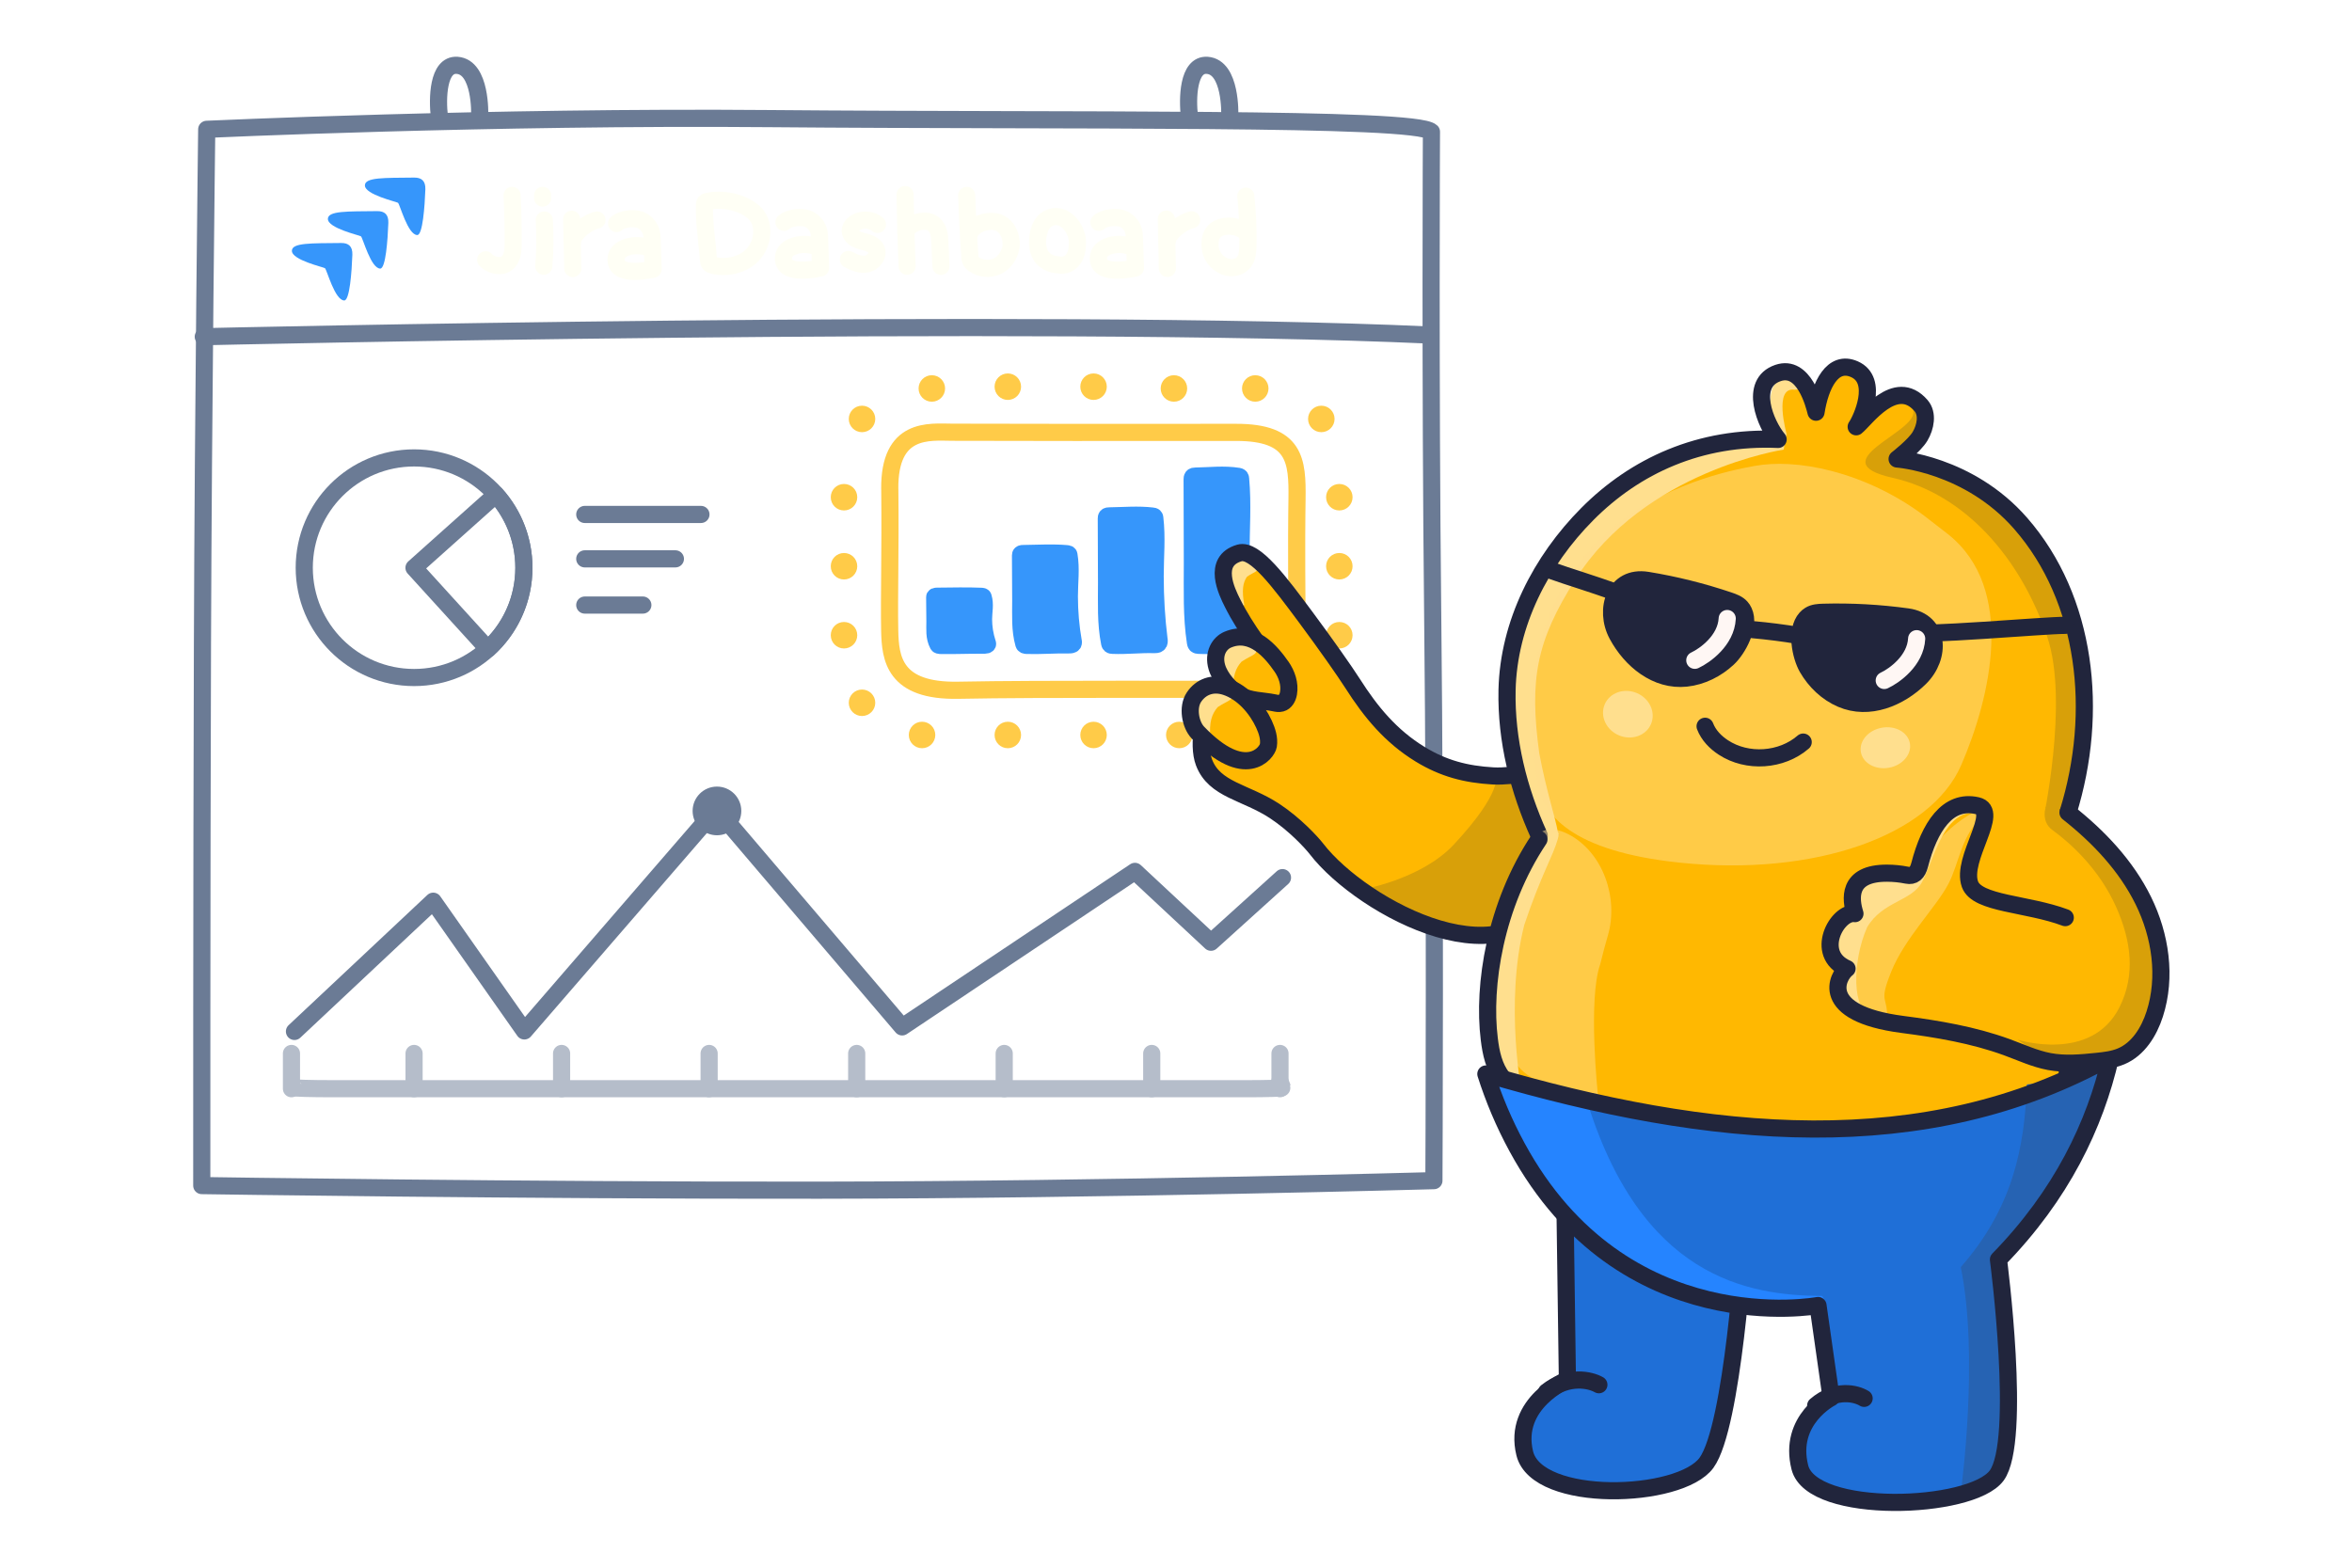 <svg width="480" height="320" viewBox="0 0 480 320" fill="none" xmlns="http://www.w3.org/2000/svg">
<path d="M42.188 26.396C42.188 26.396 41.472 83.414 41.317 131.763C41.151 182.778 41.177 242.004 41.177 242.004C41.177 242.004 107.093 243.02 167.287 242.943C225.993 242.875 292.636 240.995 292.636 240.995C292.636 240.995 292.965 178.1 292.382 124.937C291.866 77.384 292.132 26.901 292.132 26.901C289.01 23.799 218.865 24.756 157.105 24.211C100.276 23.715 42.188 26.396 42.188 26.396Z" stroke="#6B7B95" stroke-width="3.5" stroke-linecap="round" stroke-linejoin="round"/>
<path d="M60.096 210.539L88.413 183.956L107.011 210.435L146.2 165.131L184.113 209.613L231.62 177.868L247.136 192.331L261.731 179.142" stroke="#6B7B95" stroke-width="3.5" stroke-linecap="round" stroke-linejoin="round"/>
<path d="M146.319 170.497C149.063 170.497 151.288 168.272 151.288 165.528C151.288 162.784 149.063 160.559 146.319 160.559C143.574 160.559 141.35 162.784 141.35 165.528C141.35 168.272 143.574 170.497 146.319 170.497Z" fill="#6B7B95"/>
<g opacity="0.5">
<path d="M59.795 221.998C59.863 222.127 63.48 222.23 67.924 222.23H254.419C258.484 222.23 261.761 222.134 261.722 222.016L261.207 220.692" stroke="#6B7B95" stroke-width="3.5" stroke-linecap="round" stroke-linejoin="round"/>
<path d="M84.504 222.23V215.034" stroke="#6B7B95" stroke-width="3.5" stroke-linecap="round" stroke-linejoin="round"/>
<path d="M114.611 222.23V215.034" stroke="#6B7B95" stroke-width="3.5" stroke-linecap="round" stroke-linejoin="round"/>
<path d="M144.719 222.23V215.034" stroke="#6B7B95" stroke-width="3.5" stroke-linecap="round" stroke-linejoin="round"/>
<path d="M174.836 222.23V215.034" stroke="#6B7B95" stroke-width="3.5" stroke-linecap="round" stroke-linejoin="round"/>
<path d="M204.941 222.23V215.034" stroke="#6B7B95" stroke-width="3.5" stroke-linecap="round" stroke-linejoin="round"/>
<path d="M235.049 222.23V215.034" stroke="#6B7B95" stroke-width="3.5" stroke-linecap="round" stroke-linejoin="round"/>
<path d="M261.223 222.23V215.034" stroke="#6B7B95" stroke-width="3.5" stroke-linecap="round" stroke-linejoin="round"/>
<path d="M59.482 222.23V215.034" stroke="#6B7B95" stroke-width="3.5" stroke-linecap="round" stroke-linejoin="round"/>
</g>
<path d="M104.513 39.882C104.679 43.163 104.744 46.444 104.716 49.735C104.716 50.576 104.698 51.426 104.43 52.23C104.162 53.035 103.617 53.774 102.831 54.07C101.842 54.439 100.086 54.125 99.115 53.035" stroke="#FFFFF5" stroke-width="3.5" stroke-linecap="round" stroke-linejoin="round"/>
<path d="M116.67 44.753L116.892 54.818" stroke="#FFFFF5" stroke-width="3.5" stroke-linecap="round" stroke-linejoin="round"/>
<path d="M121.834 44.91C119.754 45.372 117.064 47.646 116.889 49.088" stroke="#FFFFF5" stroke-width="3.5" stroke-linecap="round" stroke-linejoin="round"/>
<path d="M238.018 44.716C238.092 48.071 238.165 51.426 238.239 54.781" stroke="#FFFFF5" stroke-width="3.5" stroke-linecap="round" stroke-linejoin="round"/>
<path d="M243.195 44.873C241.115 45.335 238.426 47.609 238.25 49.051" stroke="#FFFFF5" stroke-width="3.5" stroke-linecap="round" stroke-linejoin="round"/>
<path d="M111.076 44.91C111.28 48.053 111.243 51.214 110.975 54.347" stroke="#FFFFF5" stroke-width="3.5" stroke-linecap="round" stroke-linejoin="round"/>
<path d="M110.744 39.882C110.717 40.261 110.772 40.057 110.744 40.427" stroke="#FFFFF5" stroke-width="3.5" stroke-linecap="round" stroke-linejoin="round"/>
<path d="M133.008 50.715C131.77 50.317 130.466 50.031 129.172 50.188C127.878 50.345 125.697 50.992 125.725 53.053C125.771 56.787 133.295 54.948 133.295 54.948C133.23 53.025 133.175 51.112 133.11 49.19C133.091 48.552 133.064 47.905 132.888 47.295C132.546 46.158 131.631 45.215 130.503 44.836C129.376 44.457 126.917 44.614 125.827 45.631" stroke="#FFFFF5" stroke-width="3.5" stroke-linecap="round" stroke-linejoin="round"/>
<path d="M167.172 50.465C165.934 50.068 164.631 49.781 163.337 49.938C162.043 50.095 159.861 50.742 159.889 52.803C159.935 56.538 167.459 54.698 167.459 54.698C167.394 52.776 167.339 50.862 167.274 48.94C167.256 48.302 167.228 47.655 167.052 47.045C166.71 45.908 165.795 44.965 164.668 44.587C163.54 44.208 161.081 44.365 159.991 45.381" stroke="#FFFFF5" stroke-width="3.5" stroke-linecap="round" stroke-linejoin="round"/>
<path d="M231.436 50.465C230.197 50.068 228.894 49.781 227.6 49.938C226.306 50.095 224.125 50.742 224.153 52.803C224.199 56.538 231.723 54.698 231.723 54.698C231.658 52.776 231.602 50.862 231.538 48.94C231.519 48.302 231.491 47.655 231.316 47.045C230.974 45.908 230.059 44.965 228.931 44.587C227.804 44.208 225.345 44.365 224.254 45.381" stroke="#FFFFF5" stroke-width="3.5" stroke-linecap="round" stroke-linejoin="round"/>
<path d="M153.575 52.045C155.784 49.781 156.33 45.483 153.769 43.265C151.348 41.167 147.336 40.446 144.295 41.139C144.157 41.167 144.018 41.204 143.926 41.305C143.796 41.435 143.787 41.638 143.778 41.814C143.648 45.465 144.332 49.393 144.591 53.081C144.61 53.321 144.628 53.58 144.776 53.774C144.952 54.005 145.247 54.097 145.534 54.162C148.362 54.809 151.56 54.125 153.585 52.045H153.575Z" stroke="#FFFFF5" stroke-width="3.5" stroke-linecap="round" stroke-linejoin="round"/>
<path d="M179.077 45.807C177.792 44.67 175.675 44.614 174.326 45.677C173.956 45.973 173.632 46.361 173.54 46.823C173.392 47.609 173.974 48.376 174.677 48.764C175.379 49.153 176.193 49.273 176.96 49.504C177.727 49.735 178.503 50.16 178.836 50.89C179.382 52.11 178.282 53.58 176.969 53.866C175.657 54.153 174.316 53.608 173.143 52.961" stroke="#FFFFF5" stroke-width="3.5" stroke-linecap="round" stroke-linejoin="round"/>
<path d="M184.713 39.715C184.778 44.596 184.916 49.476 185.12 54.347" stroke="#FFFFF5" stroke-width="3.5" stroke-linecap="round" stroke-linejoin="round"/>
<path d="M184.871 47.341C185.121 46.038 187.958 44.503 190.029 45.428C190.75 45.751 191.239 46.453 191.489 47.202C191.739 47.951 191.776 48.746 191.813 49.531C191.886 51.14 191.951 52.748 192.025 54.356" stroke="#FFFFF5" stroke-width="3.5" stroke-linecap="round" stroke-linejoin="round"/>
<path d="M197.285 39.882C197.415 44.078 197.636 48.265 197.941 52.452C197.96 52.702 197.978 52.951 198.071 53.173C198.2 53.487 198.468 53.718 198.746 53.913C200.067 54.846 201.879 55.04 203.367 54.412C204.855 53.783 205.863 52.341 206.26 50.77C206.778 48.737 205.595 44.781 201.805 45.206C199.161 45.502 197.59 47.082 197.701 48.847" stroke="#FFFFF5" stroke-width="3.5" stroke-linecap="round" stroke-linejoin="round"/>
<path d="M219.901 49.365C219.827 46.509 216.989 42.914 213.81 44.66C211.813 45.751 211.379 49.43 212.044 51.352C212.793 53.524 214.854 53.94 215.575 54.033C216.167 54.107 216.767 54.19 217.34 54.051C218.283 53.839 219.032 53.081 219.429 52.193C219.827 51.306 219.91 50.326 219.891 49.356L219.901 49.365Z" stroke="#FFFFF5" stroke-width="3.5" stroke-linecap="round" stroke-linejoin="round"/>
<path d="M254.241 40.03C254.602 43.403 254.749 46.796 254.676 50.188C254.648 51.334 254.574 52.572 253.871 53.478C253.224 54.319 252.106 54.726 251.043 54.633C249.98 54.541 249 53.996 248.252 53.238C247.087 52.055 246.68 50.28 247.059 48.663C247.984 44.716 254.694 46.01 254.694 48.533" stroke="#FFFFF5" stroke-width="3.5" stroke-linecap="round" stroke-linejoin="round"/>
<path d="M74.469 37.845C74.469 39.741 80.926 41.171 81.218 41.394C81.616 41.706 83.221 47.958 85.156 47.978C86.264 47.987 86.683 42.114 86.809 38.652C86.867 36.921 86.021 36.231 84.514 36.25C78.397 36.318 74.469 36.172 74.469 37.845Z" fill="#3696FB"/>
<path d="M66.914 44.691C66.914 46.587 73.371 48.017 73.663 48.24C74.061 48.551 75.666 54.804 77.601 54.824C78.71 54.834 79.128 48.96 79.254 45.498C79.313 43.767 78.467 43.077 76.959 43.096C70.843 43.164 66.914 43.018 66.914 44.691Z" fill="#3696FB"/>
<path d="M59.57 51.197C59.57 53.093 66.027 54.522 66.319 54.746C66.718 55.057 68.322 61.31 70.257 61.329C71.366 61.339 71.784 55.466 71.911 52.004C71.969 50.273 71.123 49.582 69.616 49.602C63.499 49.67 59.57 49.524 59.57 51.197Z" fill="#3696FB"/>
<path d="M181.592 99.896C181.728 112.635 181.436 121.65 181.572 128.71C181.689 134.36 182.428 141.157 195.585 140.895C212.622 140.554 247.348 140.797 250.003 140.651C255.818 140.34 264.804 140.895 264.697 126.901C264.561 109.592 264.648 105.896 264.697 101.832C264.794 94.072 264.424 88.227 252.23 88.256C236.72 88.295 199.057 88.256 194.341 88.227C189.624 88.198 181.446 87.138 181.582 99.877L181.592 99.896Z" stroke="#FFCB48" stroke-width="3.5" stroke-linecap="round" stroke-linejoin="round"/>
<path d="M254.058 130.256C253.523 124.616 253.261 118.956 253.261 113.287C253.261 108.055 253.659 102.94 253.183 97.747C253.173 97.631 253.163 97.514 253.095 97.417C253.008 97.29 252.842 97.261 252.706 97.232C249.75 96.765 246.91 97.135 243.915 97.183C243.731 97.183 243.517 97.203 243.4 97.358C243.303 97.495 243.293 97.679 243.293 97.854C243.312 103.563 243.322 109.281 243.342 114.989C243.351 120.376 243.147 125.783 243.964 131.112C243.993 131.277 244.022 131.452 244.129 131.569C244.246 131.695 244.431 131.715 244.606 131.724C247.445 131.89 250.265 131.413 253.056 131.53C253.338 131.54 253.659 131.53 253.873 131.316C254.116 131.063 254.097 130.626 254.068 130.256H254.058Z" fill="#3696FB" stroke="#3696FB" stroke-width="3.5" stroke-linecap="round" stroke-linejoin="round"/>
<path d="M236.544 130.606C236.009 126.298 235.747 121.961 235.747 117.624C235.747 113.627 236.146 109.708 235.669 105.731C235.659 105.644 235.65 105.546 235.582 105.478C235.494 105.381 235.329 105.352 235.193 105.342C232.236 104.992 229.397 105.264 226.402 105.303C226.217 105.303 226.003 105.313 225.886 105.439C225.789 105.537 225.779 105.682 225.779 105.819C225.799 110.185 225.808 114.561 225.828 118.927C225.838 123.05 225.633 127.183 226.45 131.258C226.479 131.384 226.509 131.52 226.616 131.608C226.732 131.705 226.917 131.724 227.092 131.724C229.932 131.851 232.752 131.481 235.543 131.579C235.825 131.579 236.146 131.579 236.359 131.413C236.603 131.219 236.583 130.888 236.554 130.606H236.544Z" fill="#3696FB" stroke="#3696FB" stroke-width="3.5" stroke-linecap="round" stroke-linejoin="round"/>
<path d="M219.033 130.947C218.498 127.883 218.235 124.81 218.235 121.728C218.235 118.888 218.634 116.107 218.157 113.287C218.148 113.229 218.138 113.161 218.07 113.112C217.982 113.044 217.817 113.024 217.681 113.015C214.725 112.762 211.885 112.956 208.89 112.986C208.705 112.986 208.491 112.986 208.375 113.083C208.277 113.151 208.268 113.258 208.268 113.355C208.287 116.457 208.297 119.559 208.316 122.661C208.326 125.588 208.122 128.525 208.939 131.413C208.968 131.501 208.997 131.598 209.104 131.656C209.221 131.724 209.405 131.734 209.58 131.744C212.42 131.831 215.24 131.579 218.031 131.637C218.313 131.637 218.634 131.637 218.848 131.52C219.091 131.384 219.071 131.151 219.042 130.947H219.033Z" fill="#3696FB" stroke="#3696FB" stroke-width="3.5" stroke-linecap="round" stroke-linejoin="round"/>
<path d="M201.519 131.326C200.984 129.682 200.721 128.039 200.721 126.386C200.721 124.869 201.12 123.371 200.644 121.864C200.634 121.835 200.624 121.796 200.556 121.767C200.469 121.728 200.303 121.718 200.167 121.718C197.211 121.582 194.371 121.689 191.376 121.699C191.192 121.699 190.978 121.699 190.861 121.747C190.764 121.786 190.754 121.844 190.754 121.893C190.773 123.556 190.783 125.219 190.803 126.882C190.812 128.447 190.608 130.023 191.425 131.569C191.454 131.617 191.483 131.666 191.59 131.705C191.707 131.744 191.892 131.744 192.067 131.754C194.906 131.802 197.726 131.666 200.517 131.695C200.799 131.695 201.12 131.695 201.334 131.637C201.577 131.559 201.558 131.433 201.529 131.326H201.519Z" fill="#3696FB" stroke="#3696FB" stroke-width="3.5" stroke-linecap="round" stroke-linejoin="round"/>
<g filter="url(#filter0_dd_187_1696)">
<path d="M205.678 81.634C207.171 81.634 208.381 80.424 208.381 78.931C208.381 77.438 207.171 76.227 205.678 76.227C204.185 76.227 202.975 77.438 202.975 78.931C202.975 80.424 204.185 81.634 205.678 81.634Z" fill="#FFCB48"/>
<path d="M190.17 81.997C191.663 81.997 192.874 80.786 192.874 79.293C192.874 77.8 191.663 76.59 190.17 76.59C188.677 76.59 187.467 77.8 187.467 79.293C187.467 80.786 188.677 81.997 190.17 81.997Z" fill="#FFCB48"/>
<path d="M223.174 81.634C224.667 81.634 225.877 80.424 225.877 78.931C225.877 77.438 224.667 76.227 223.174 76.227C221.681 76.227 220.471 77.438 220.471 78.931C220.471 80.424 221.681 81.634 223.174 81.634Z" fill="#FFCB48"/>
<path d="M239.578 81.997C241.071 81.997 242.282 80.786 242.282 79.293C242.282 77.8 241.071 76.59 239.578 76.59C238.085 76.59 236.875 77.8 236.875 79.293C236.875 80.786 238.085 81.997 239.578 81.997Z" fill="#FFCB48"/>
<path d="M256.176 81.997C257.669 81.997 258.879 80.786 258.879 79.293C258.879 77.8 257.669 76.59 256.176 76.59C254.683 76.59 253.473 77.8 253.473 79.293C253.473 80.786 254.683 81.997 256.176 81.997Z" fill="#FFCB48"/>
<path d="M269.657 88.217C271.15 88.217 272.36 87.007 272.36 85.514C272.36 84.021 271.15 82.811 269.657 82.811C268.163 82.811 266.953 84.021 266.953 85.514C266.953 87.007 268.163 88.217 269.657 88.217Z" fill="#FFCB48"/>
<path d="M175.922 88.217C177.415 88.217 178.626 87.007 178.626 85.514C178.626 84.021 177.415 82.811 175.922 82.811C174.429 82.811 173.219 84.021 173.219 85.514C173.219 87.007 174.429 88.217 175.922 88.217Z" fill="#FFCB48"/>
<path d="M205.678 152.729C207.171 152.729 208.381 151.519 208.381 150.026C208.381 148.533 207.171 147.322 205.678 147.322C204.185 147.322 202.975 148.533 202.975 150.026C202.975 151.519 204.185 152.729 205.678 152.729Z" fill="#FFCB48"/>
<path d="M188.174 152.729C189.667 152.729 190.877 151.519 190.877 150.026C190.877 148.533 189.667 147.322 188.174 147.322C186.681 147.322 185.471 148.533 185.471 150.026C185.471 151.519 186.681 152.729 188.174 152.729Z" fill="#FFCB48"/>
<path d="M223.174 152.729C224.667 152.729 225.877 151.519 225.877 150.026C225.877 148.533 224.667 147.322 223.174 147.322C221.681 147.322 220.471 148.533 220.471 150.026C220.471 151.519 221.681 152.729 223.174 152.729Z" fill="#FFCB48"/>
<path d="M240.668 152.729C242.161 152.729 243.372 151.519 243.372 150.026C243.372 148.533 242.161 147.322 240.668 147.322C239.175 147.322 237.965 148.533 237.965 150.026C237.965 151.519 239.175 152.729 240.668 152.729Z" fill="#FFCB48"/>
<path d="M258.172 152.729C259.665 152.729 260.876 151.519 260.876 150.026C260.876 148.533 259.665 147.322 258.172 147.322C256.679 147.322 255.469 148.533 255.469 150.026C255.469 151.519 256.679 152.729 258.172 152.729Z" fill="#FFCB48"/>
<path d="M269.657 146.155C271.15 146.155 272.36 144.945 272.36 143.452C272.36 141.959 271.15 140.749 269.657 140.749C268.163 140.749 266.953 141.959 266.953 143.452C266.953 144.945 268.163 146.155 269.657 146.155Z" fill="#FFCB48"/>
<path d="M175.922 146.155C177.415 146.155 178.626 144.945 178.626 143.452C178.626 141.959 177.415 140.749 175.922 140.749C174.429 140.749 173.219 141.959 173.219 143.452C173.219 144.945 174.429 146.155 175.922 146.155Z" fill="#FFCB48"/>
<path d="M174.95 101.491C174.95 102.979 173.744 104.195 172.246 104.195C170.749 104.195 169.543 102.989 169.543 101.491C169.543 99.994 170.749 98.788 172.246 98.788C173.744 98.788 174.95 99.994 174.95 101.491Z" fill="#FFCB48"/>
<path d="M174.95 115.582C174.95 117.07 173.744 118.285 172.246 118.285C170.749 118.285 169.543 117.079 169.543 115.582C169.543 114.084 170.749 112.879 172.246 112.879C173.744 112.879 174.95 114.084 174.95 115.582Z" fill="#FFCB48"/>
<path d="M174.95 129.663C174.95 131.151 173.744 132.366 172.246 132.366C170.749 132.366 169.543 131.16 169.543 129.663C169.543 128.165 170.749 126.96 172.246 126.96C173.744 126.96 174.95 128.165 174.95 129.663Z" fill="#FFCB48"/>
<path d="M276.036 101.491C276.036 102.979 274.83 104.195 273.332 104.195C271.835 104.195 270.629 102.989 270.629 101.491C270.629 99.994 271.835 98.788 273.332 98.788C274.83 98.788 276.036 99.994 276.036 101.491Z" fill="#FFCB48"/>
<path d="M276.036 115.582C276.036 117.07 274.83 118.285 273.332 118.285C271.835 118.285 270.629 117.079 270.629 115.582C270.629 114.084 271.835 112.879 273.332 112.879C274.83 112.879 276.036 114.084 276.036 115.582Z" fill="#FFCB48"/>
<path d="M276.036 129.663C276.036 131.151 274.83 132.366 273.332 132.366C271.835 132.366 270.629 131.16 270.629 129.663C270.629 128.165 271.835 126.96 273.332 126.96C274.83 126.96 276.036 128.165 276.036 129.663Z" fill="#FFCB48"/>
</g>
<path d="M84.505 138.297C96.883 138.297 106.918 128.262 106.918 115.883C106.918 103.505 96.883 93.47 84.505 93.47C72.126 93.47 62.092 103.505 62.092 115.883C62.092 128.262 72.126 138.297 84.505 138.297Z" stroke="#6B7B95" stroke-width="3.5" stroke-linecap="round" stroke-linejoin="round"/>
<path d="M99.579 132.484C104.085 128.389 106.918 122.474 106.918 115.898C106.918 110.159 104.76 104.919 101.208 100.956L84.49 115.898L99.579 132.484Z" stroke="#6B7B95" stroke-width="3.5" stroke-linecap="round" stroke-linejoin="round"/>
<path d="M119.34 105.01H143.048" stroke="#6B7B95" stroke-width="3.5" stroke-linecap="round" stroke-linejoin="round"/>
<path d="M119.34 114.074H137.836" stroke="#6B7B95" stroke-width="3.5" stroke-linecap="round" stroke-linejoin="round"/>
<path d="M119.34 123.506H131.194" stroke="#6B7B95" stroke-width="3.5" stroke-linecap="round" stroke-linejoin="round"/>
<path d="M376.518 75.439C372.872 76.081 369.828 79.242 367.941 82.431L369.643 85.845L370.295 85.64C370.295 85.64 372.279 77.258 376.518 77.734C377.335 76.781 376.518 75.439 376.518 75.439Z" fill="#FFDF8E"/>
<path d="M389.694 82.801C388.459 80.992 385.998 80.37 383.84 80.71C381.681 81.05 379.736 82.178 377.849 83.287L376.877 89.239H377.422C377.422 89.239 384.345 83.093 387.846 84.123L389.694 82.801Z" fill="#FFDF8E"/>
<path d="M41.484 68.73C41.484 68.73 212.08 64.762 291.694 68.389" stroke="#6B7B95" stroke-width="3.5" stroke-linecap="round" stroke-linejoin="round"/>
<path d="M253.092 143.412C249.897 145.574 246.134 150.983 246.998 154.735C247.862 158.486 253.094 160.522 256.544 162.258C257.796 162.893 259.127 163.354 260.314 164.096C263.876 166.322 266.175 170.032 268.678 173.283C278.008 185.406 309.361 202.28 317.53 180.156C319.694 174.306 318.861 167.631 316.265 161.964C313.706 156.356 309.749 158.67 304.7 158.383C299.194 158.065 293.569 157.194 288.789 154.27C282.801 150.609 278.583 144.739 274.871 138.912C271.254 133.247 267.255 127.841 263.242 122.452C260.687 119.027 257.866 112.925 252.927 112.866C248.13 112.808 250.58 119.665 251.71 121.92C254.435 127.373 257.739 132.543 261.536 137.318" fill="#FFB801"/>
<path d="M254.479 117.733C256.179 116.501 257.227 116.849 256.375 114.861C255.71 113.311 254.239 112.534 252.93 112.821C251.817 113.068 251.132 114.401 250.853 115.588C250.658 116.435 250.79 117.376 250.991 118.281C251.213 119.279 251.52 120.272 251.898 121.232C252.074 121.671 252.271 122.117 252.594 122.444C253.236 123.092 253.271 123.951 253.94 123.527C253.386 120.428 253.664 118.925 254.479 117.733Z" fill="#FFDF8E"/>
<path d="M305.218 158.318C309.594 158.453 314.933 156.642 316.994 162.128C319.078 167.69 319.605 174.287 317.556 180.162C314.488 188.952 301.581 196.377 291.178 189.116L277.695 181.618C277.695 181.618 289.978 179.62 296.723 172.365C306.909 161.407 305.218 158.318 305.218 158.318Z" fill="#D8A009"/>
<path d="M248.673 142.469C245.479 144.631 244.353 152.018 245.716 155.619C247.843 161.261 254.196 161.639 260.137 165.552C264.256 168.267 267.642 171.949 268.676 173.283C278.006 185.406 309.359 202.28 317.528 180.156C319.692 174.306 318.859 167.631 316.263 161.964C313.704 156.356 309.748 158.67 304.699 158.383C299.192 158.064 294.598 156.879 289.818 153.955C283.83 150.294 279.744 145.323 276.039 139.508C274.439 137.006 270.589 131.521 266.455 125.953C261.234 118.928 256.092 111.951 252.933 112.877C247.265 114.533 250.398 120.826 251.528 123.081C254.253 128.535 258.398 133.873 262.195 138.648" stroke="#21253C" stroke-width="3.5" stroke-linecap="round" stroke-linejoin="round"/>
<path d="M261.508 136.048C259.521 133.196 255.732 128.969 251.842 131.439C250.334 132.393 249.414 134.147 249.506 135.895C249.624 138.155 251.308 140.151 253.34 141.315C255.372 142.48 257.723 142.988 260.031 143.467C260.502 143.573 261.007 143.666 261.47 143.538C262.35 143.311 262.813 142.375 262.958 141.508C263.281 139.62 262.622 137.653 261.508 136.048Z" fill="#FFB801"/>
<path d="M253.381 135.057C255.709 133.512 256.954 133.687 256.234 131.811C255.672 130.348 253.972 129.811 252.292 130.327C250.864 130.769 249.783 132.241 249.232 133.497C248.844 134.392 248.847 135.326 248.942 136.212C249.047 137.189 249.259 138.146 249.566 139.058C249.71 139.473 249.879 139.893 250.225 140.17C250.913 140.72 250.81 141.587 251.716 141.041C251.557 137.985 252.161 136.408 253.381 135.057Z" fill="#FFDF8E"/>
<path d="M261.508 136.048C259.522 133.196 255.623 128.378 250.519 130.586C248.873 131.297 247.531 133.4 248.336 136.158C248.969 138.332 251.043 140.748 253.075 141.913C255.107 143.077 257.726 142.979 260.034 143.458C260.505 143.564 261.01 143.657 261.473 143.529C262.353 143.302 262.816 142.365 262.96 141.498C263.284 139.611 262.625 137.643 261.51 136.039L261.508 136.048Z" stroke="#21253C" stroke-width="3.5" stroke-linecap="round" stroke-linejoin="round"/>
<path d="M257.943 147.798C256.498 144.653 254.141 141.789 250.64 140.638C247.911 139.741 245.235 140.948 244.092 143.197C243.126 145.113 244.027 147.71 245.212 149.543C246.061 150.846 247.406 151.785 248.783 152.58C250.304 153.457 251.915 154.203 253.568 154.808C254.325 155.079 255.118 155.328 255.903 155.252C257.464 155.098 258.614 153.669 258.847 152.185C259.079 150.701 258.582 149.184 257.943 147.798Z" fill="#FFB801"/>
<path d="M248.507 144.341C250.826 142.779 252.097 143.003 251.307 140.995C250.69 139.43 248.945 138.809 247.253 139.302C245.815 139.726 244.762 141.25 244.241 142.561C243.874 143.496 243.906 144.485 244.03 145.425C244.168 146.463 244.413 147.481 244.753 148.456C244.912 148.9 245.098 149.35 245.457 149.654C246.175 150.257 246.096 151.171 247.001 150.622C246.744 147.383 247.309 145.733 248.507 144.341Z" fill="#FFDF8E"/>
<path d="M257.945 147.798C256.5 144.654 253.682 141.322 250.172 140.168C247.443 139.272 245.082 140.196 243.671 142.294C242.259 144.392 242.946 147.942 244.46 149.525C254.141 159.636 258.616 153.669 258.849 152.185C259.081 150.701 258.583 149.185 257.945 147.798Z" stroke="#21253C" stroke-width="3.5" stroke-linecap="round" stroke-linejoin="round"/>
<path d="M314.126 170.564C309.896 161.248 307.339 151.066 307.562 140.836C307.874 127.242 314.476 114.454 323.938 104.934C333.692 95.112 346.907 88.986 362.885 89.695C361.523 86.564 361.251 82.966 362.126 79.66C362.428 78.542 362.914 77.375 363.906 76.772C365.335 75.906 367.29 76.597 368.369 77.861C369.449 79.125 369.886 80.817 370.275 82.431C372.162 79.242 375.205 76.081 378.852 75.439C379.523 75.323 380.593 76.159 381.06 76.655C381.439 77.064 381.458 77.686 381.429 78.24C381.322 79.981 380.904 81.692 380.194 83.277C382.081 82.169 384.025 81.041 386.184 80.7C388.343 80.36 390.803 80.992 392.038 82.791C393.283 84.61 392.962 87.167 391.834 89.063C390.706 90.96 387.157 93.692 387.157 93.692C387.157 93.692 401.773 94.694 412.372 106.84C425.85 122.292 427.815 145.164 421.426 165.721" fill="#FFB801"/>
<path d="M368.37 77.861C367.281 76.597 365.327 75.906 363.907 76.772C362.915 77.375 361.884 78.522 361.592 79.65C360.717 82.957 361.534 86.564 362.896 89.695C346.918 88.986 333.703 95.122 323.949 104.934C314.487 114.454 307.884 127.251 307.573 140.836C307.34 151.066 309.897 161.248 314.137 170.564C315.655 172.039 318.405 172.723 317.919 169.805C317.433 166.888 315.596 161.54 314.137 153.76C312.085 138.687 313.52 130.875 321.499 118.285C335.599 96.036 364.014 91.776 364.014 91.776L364.607 88.558C364.607 88.558 361.894 78.911 366.221 79.553L368.584 79.359L368.39 77.861H368.37Z" fill="#FFDF8E"/>
<path d="M387.157 93.702C387.157 93.702 401.772 94.704 412.372 106.849C425.85 122.302 427.814 145.173 421.425 165.731L420.57 167.374L416.835 168.094C416.835 168.094 422.31 143.287 417.798 129.964C412.333 113.822 400.955 100.83 386.223 97.524C371.49 94.217 390.978 88.383 390.482 84.036C389.986 79.689 392.836 85.777 392.836 85.777L387.157 93.712V93.702Z" fill="#D8A009"/>
<path d="M314.126 170.564C309.896 161.248 307.339 151.066 307.562 140.836C307.874 127.242 314.476 114.454 323.938 104.934C333.692 95.112 346.907 88.986 362.885 89.695C360.308 86.613 356.787 78.211 362.855 76.14C368.136 74.341 370.217 82.529 370.616 84.143C371.481 78.619 373.98 73.407 378.444 75.362C383.588 77.627 379.863 85.631 378.813 87.118C380.69 85.64 386.816 76.752 392.048 82.791C393.497 84.464 392.972 87.167 391.844 89.063C390.716 90.96 387.166 93.692 387.166 93.692C387.166 93.692 401.782 94.694 412.382 106.84C425.86 122.292 428.437 145.309 422.048 165.857" stroke="#21253C" stroke-width="3.5" stroke-linecap="round" stroke-linejoin="round"/>
<path d="M310.655 180.979C305.871 190.868 302.594 201.186 303.945 212.097C304.295 214.917 304.908 217.824 306.668 220.051C311.423 226.042 320.953 227.928 327.906 229.64C336.999 231.876 346.227 233.539 355.533 234.609C366.969 235.931 378.502 236.369 390.006 235.912C395.851 235.678 401.715 235.29 407.52 234.521C411.497 233.996 417.41 232.79 419.744 229.173C420.58 227.88 420.93 226.333 421.202 224.816C423.419 212.32 425.938 185.831 423.381 173.403L381.177 147.332L316.947 170.778" fill="#FFB801"/>
<path opacity="0.5" d="M326.576 196.815C327.095 194.667 327.62 192.717 328.138 190.953C330.37 183.341 327.169 174.005 320.144 170.32C317.367 168.864 314.246 168.716 313.061 171.619C311.024 176.607 309.057 185.395 308.336 191.781C307.844 196.142 307.457 205.074 307.617 211.64C307.749 217.069 311.666 220.388 316.917 221.777C321.64 223.027 326.614 224.206 326.104 223.481C326.104 223.481 324.023 204.024 326.576 196.815Z" fill="#FFDF8E"/>
<path opacity="0.5" d="M342.759 176.08C320.761 173.767 314.577 166.274 313.743 159.42C305.263 106.198 347.446 97.037 358.07 95.11C360.225 94.719 362.589 94.597 365.082 94.733C367.875 94.886 370.829 95.363 373.834 96.149C380.677 97.939 387.78 101.331 393.819 106.146C395.05 107.128 396.326 108.065 397.558 109.045C411.509 120.15 406.244 142.301 400.254 156.159C394.005 170.618 370.257 178.972 342.759 176.08Z" fill="#FFDF8E"/>
<path d="M329.899 120.969C324.921 119.126 320.08 117.721 316.646 116.472" stroke="#21253C" stroke-width="3.5" stroke-linecap="round" stroke-linejoin="round"/>
<path d="M384.861 129.284C393.993 129.818 416.659 127.646 421.463 127.646" stroke="#21253C" stroke-width="3.5" stroke-linecap="round" stroke-linejoin="round"/>
<path d="M309.974 181.475C305.19 191.364 302.603 201.186 303.955 212.097C304.305 214.917 304.918 217.824 306.678 220.051C307.777 221.432 309.128 222.599 310.655 223.601C310.655 223.601 306.979 205.066 311.073 188.807C314.515 178.557 316.954 174.732 317.918 171.264C318.875 167.825 315.487 171.75 315.487 171.75C315.487 171.75 313.542 174.667 309.974 181.484V181.475Z" fill="#FFDF8E"/>
<path d="M418.285 187.095C420.842 199.523 423.419 212.32 421.192 224.816C420.92 226.333 420.57 227.88 419.734 229.173C417.409 232.8 411.497 233.996 407.51 234.521C401.714 235.29 395.841 235.679 389.996 235.912C378.492 236.369 366.959 235.931 355.523 234.609C346.227 233.529 336.988 231.876 327.896 229.64C320.943 227.928 311.413 226.042 306.658 220.051C304.888 217.824 304.275 214.917 303.935 212.097C302.583 201.196 305.102 184.781 314.071 171.33" stroke="#21253C" stroke-width="3.5" stroke-linecap="round" stroke-linejoin="round"/>
<path d="M420.91 188.544C418.256 186.774 415.037 186.123 411.993 185.15C408.949 184.178 405.828 182.71 404.204 179.967C402.074 176.379 404.865 164.321 399.41 163.737C394.441 163.202 391.144 179.112 392.233 179.394C389.909 178.791 387.546 178.178 385.144 178.246C382.742 178.314 380.253 179.17 378.736 181.027C377.219 182.885 376.985 185.86 378.609 187.63C377.112 186.006 374.486 190.236 374.418 191.403C374.282 193.766 376.528 196.479 378.347 197.695C376.732 198.045 375.76 199.854 375.857 201.507C376.188 206.991 384.016 208.401 388.246 209.121C395.403 210.337 402.677 211.27 409.494 213.75C412.382 214.8 415.192 216.132 418.207 216.696C421.387 217.29 424.654 216.998 427.863 216.667C429.555 216.492 431.277 216.298 432.852 215.636C436.353 214.168 438.551 210.619 439.717 207.001C442.158 199.436 440.904 190.975 437.393 183.847C433.883 176.719 428.262 170.787 422.019 165.867L409.513 163.163" fill="#FFB801"/>
<path d="M356.893 252.121C356.893 252.121 353.643 291.132 348.267 298.589C342.891 306.046 314.005 306.977 311.495 296.662C308.986 286.347 320.126 281.627 320.126 281.627L319.507 236.841" fill="#1F6FD7"/>
<path d="M356.03 252.844C356.03 252.844 353.685 291.132 348.262 298.589C342.839 306.046 313.703 306.977 311.172 296.662C308.641 286.347 319.878 281.627 319.878 281.627L319.253 236.841" stroke="#21253C" stroke-width="3.5" stroke-linecap="round" stroke-linejoin="round"/>
<path d="M326.301 282.654C324.592 281.672 320.062 280.592 315.619 284.126" stroke="#21253C" stroke-width="3.5" stroke-linecap="round" stroke-linejoin="round"/>
<path d="M303.236 219.222C304.825 224.215 306.913 229.23 309.619 234.202C331.23 273.962 372.123 266.288 372.123 266.288L374.328 286.759C374.328 286.759 365.548 289.421 368.029 299.199C370.51 308.978 402.288 308.225 407.485 301.195C412.682 294.154 407.848 257.099 407.848 257.099C420.712 243.936 427.566 229.625 430.733 215.773C392.866 236.841 349.144 232.723 303.246 219.222H303.236Z" fill="#1F6FD7"/>
<path d="M303.236 219.222C304.776 224.215 306.8 229.23 309.422 234.202C330.365 273.962 372.595 266.222 372.595 266.222C372.595 266.222 372.561 265.643 371.886 264.537C356.625 264.439 334.744 260.794 323.636 223.968C320.091 222.545 309.612 221.16 303.246 219.222H303.236Z" fill="#2584FF"/>
<path d="M420.808 220.667C424.152 219.211 427.456 217.59 430.721 215.773C427.554 229.625 420.7 243.926 407.836 257.099C407.836 257.099 412.67 294.154 407.473 301.195L400.293 303.568C400.293 303.568 403.892 276.777 400.156 258.655C410.785 246.533 413.173 234.231 413.654 221.353L420.808 220.667Z" fill="#2663B3"/>
<path d="M303.236 219.222C304.825 224.215 306.913 229.23 309.619 234.202C331.23 273.962 371.021 266.483 371.021 266.483L373.698 285.304C373.698 285.304 364.843 289.763 367.323 299.541C369.804 309.32 402.288 308.225 407.485 301.195C412.682 294.154 407.848 257.099 407.848 257.099C420.712 243.936 427.566 229.625 430.733 215.773C392.866 236.841 349.144 232.723 303.246 219.222H303.236Z" stroke="#21253C" stroke-width="3.5" stroke-linecap="round" stroke-linejoin="round"/>
<path opacity="0.5" d="M378.807 205.786C374.634 200.923 379.329 190.713 382.981 182.933L386.634 178.557H392.895V176.126C393.255 173.439 397.833 168.741 401.764 166.402C405.42 164.226 407.524 164.223 404.894 166.402C400.198 170.292 399.934 176.08 397.59 180.502C395.076 185.246 388.694 191.541 385.96 198.348C383.226 205.155 385.422 203.11 385.069 208.217C382.982 209.027 382.146 209.675 378.807 205.786Z" fill="#FFDF8E"/>
<path d="M377.521 205.513C376.481 204.502 375.772 203.199 375.682 201.507C375.593 199.854 376.445 198.045 377.844 197.695C376.265 196.479 374.31 193.766 374.427 191.403C374.49 190.236 376.768 186.006 378.068 187.63C376.651 185.86 376.857 182.885 378.176 181.027C379.494 179.17 381.655 178.314 383.736 178.246C385.817 178.178 387.87 178.791 389.888 179.394C388.938 179.112 393.781 164.408 398.095 164.943C399.091 165.069 401.664 164.963 402.131 165.916C396.359 166.611 394.693 175.496 392.266 180.016C390.116 184.019 384.249 183.906 381.055 189.254C377.85 196.471 378.078 206.855 381.897 206.855L377.521 205.513Z" fill="#FFDF8E"/>
<path d="M417.293 165.663L417.488 164.719L422.039 165.867C428.282 170.787 433.902 176.719 437.413 183.847C440.923 190.975 442.178 199.436 439.737 207.001C438.57 210.609 436.372 214.158 432.872 215.636C431.296 216.298 429.575 216.492 427.883 216.667C424.664 216.998 421.397 217.29 418.227 216.696L411.779 212.223C411.779 212.223 426.852 217.037 432.57 205.552C435.847 198.969 434.923 192.094 431.948 185.316C428.34 177.099 422.097 171.779 418.878 169.445C417.614 168.531 417.157 167.209 417.293 165.663Z" fill="#D8A009"/>
<path d="M421.484 187.309C413.704 184.392 403.493 184.537 402.035 180.502C400.135 175.247 408.36 165.562 403.493 164.457C397.455 163.086 393.769 168.833 391.767 176.544C391.327 178.236 390.502 178.917 389.16 178.645C387.818 178.373 386.506 178.246 385.154 178.236C376.82 178.178 377.686 183.701 378.561 186.492C374.963 185.938 370.081 194.748 376.947 197.724C374.992 199.173 370.908 206.846 388.266 209.111C395.462 210.045 402.697 211.26 409.514 213.74C412.402 214.79 415.212 216.123 418.227 216.687C421.407 217.28 424.674 216.988 427.883 216.658C429.575 216.482 431.296 216.288 432.872 215.627C436.373 214.158 438.57 210.609 439.737 206.991C442.178 199.426 440.924 190.966 437.413 183.838C433.903 176.71 428.282 170.778 422.039 165.857" stroke="#21253C" stroke-width="3.5" stroke-linecap="round" stroke-linejoin="round"/>
<path d="M347.977 148.246C348.667 150.055 350.077 151.514 351.701 152.574C356.592 155.783 363.584 155.306 367.999 151.475" stroke="#21253C" stroke-width="3.5" stroke-linecap="round" stroke-linejoin="round"/>
<path d="M357.691 128.525C360.842 128.807 363.973 129.206 367.066 129.721" stroke="#21253C" stroke-width="3.5" stroke-linecap="round" stroke-linejoin="round"/>
<path d="M355.872 124.83C357.253 127.806 354.637 132.541 352.624 134.399C350.291 136.567 347.295 138.075 344.125 138.415C338.018 139.066 332.835 134.739 330.054 129.585C327.273 124.431 329.529 117.371 336.19 118.46C341.84 119.384 347.412 120.775 352.829 122.603C353.733 122.914 354.686 123.255 355.318 123.974C355.551 124.237 355.736 124.519 355.872 124.83Z" fill="#21253C" stroke="#21253C" stroke-width="3.5" stroke-linecap="round" stroke-linejoin="round"/>
<path d="M368.564 126.211C366.366 128.642 367.475 133.942 368.846 136.314C370.441 139.076 372.862 141.4 375.789 142.655C381.429 145.076 387.663 142.47 391.835 138.357C396.152 134.097 395.928 126.843 389.248 125.919C383.578 125.141 377.851 124.82 372.123 124.976C371.16 125.005 370.159 125.054 369.342 125.559C369.04 125.744 368.788 125.958 368.564 126.211Z" fill="#21253C" stroke="#21253C" stroke-width="3.5" stroke-linecap="round" stroke-linejoin="round"/>
<path d="M384.539 138.896C386.646 137.916 390.92 134.839 391.154 130.37" stroke="#FFF7F4" stroke-width="3.5" stroke-linecap="round" stroke-linejoin="round"/>
<path d="M345.879 134.78C347.986 133.8 352.26 130.723 352.494 126.255" stroke="#FFF7F4" stroke-width="3.5" stroke-linecap="round" stroke-linejoin="round"/>
<path d="M385.518 156.71C388.278 156.205 390.181 153.968 389.769 151.714C389.356 149.46 386.784 148.042 384.025 148.547C381.265 149.052 379.362 151.289 379.774 153.543C380.187 155.797 382.759 157.215 385.518 156.71Z" fill="#FFDF8E"/>
<path d="M336.947 147.779C337.953 145.394 336.65 142.567 334.037 141.465C331.424 140.364 328.491 141.404 327.485 143.79C326.479 146.175 327.782 149.002 330.395 150.103C333.008 151.205 335.942 150.164 336.947 147.779Z" fill="#FFDF8E"/>
<path d="M380.434 285.436C378.852 284.454 374.658 283.374 370.545 286.908" stroke="#21253C" stroke-width="3.5" stroke-linecap="round" stroke-linejoin="round"/>
<path d="M242.746 23.8C242.307 20.196 242.416 13.056 246.366 13.335C251.304 13.684 250.975 23.452 250.975 23.452" stroke="#6B7B95" stroke-width="3.5" stroke-linecap="round" stroke-linejoin="round"/>
<path d="M89.67 23.8C89.231 20.196 89.34 13.056 93.29 13.335C98.228 13.684 97.899 23.452 97.899 23.452" stroke="#6B7B95" stroke-width="3.5" stroke-linecap="round" stroke-linejoin="round"/>
<defs>
<filter id="filter0_dd_187_1696" x="159.543" y="66.227" width="126.492" height="96.502" filterUnits="userSpaceOnUse" color-interpolation-filters="sRGB">
<feFlood flood-opacity="0" result="BackgroundImageFix"/>
<feColorMatrix in="SourceAlpha" type="matrix" values="0 0 0 0 0 0 0 0 0 0 0 0 0 0 0 0 0 0 127 0" result="hardAlpha"/>
<feOffset/>
<feGaussianBlur stdDeviation="5"/>
<feComposite in2="hardAlpha" operator="out"/>
<feColorMatrix type="matrix" values="0 0 0 0 1 0 0 0 0 0.901 0 0 0 0 0.649 0 0 0 1 0"/>
<feBlend mode="normal" in2="BackgroundImageFix" result="effect1_dropShadow_187_1696"/>
<feColorMatrix in="SourceAlpha" type="matrix" values="0 0 0 0 0 0 0 0 0 0 0 0 0 0 0 0 0 0 127 0" result="hardAlpha"/>
<feOffset/>
<feGaussianBlur stdDeviation="2"/>
<feComposite in2="hardAlpha" operator="out"/>
<feColorMatrix type="matrix" values="0 0 0 0 1 0 0 0 0 0.937 0 0 0 0 0.776 0 0 0 1 0"/>
<feBlend mode="normal" in2="effect1_dropShadow_187_1696" result="effect2_dropShadow_187_1696"/>
<feBlend mode="normal" in="SourceGraphic" in2="effect2_dropShadow_187_1696" result="shape"/>
</filter>
</defs>
</svg>
